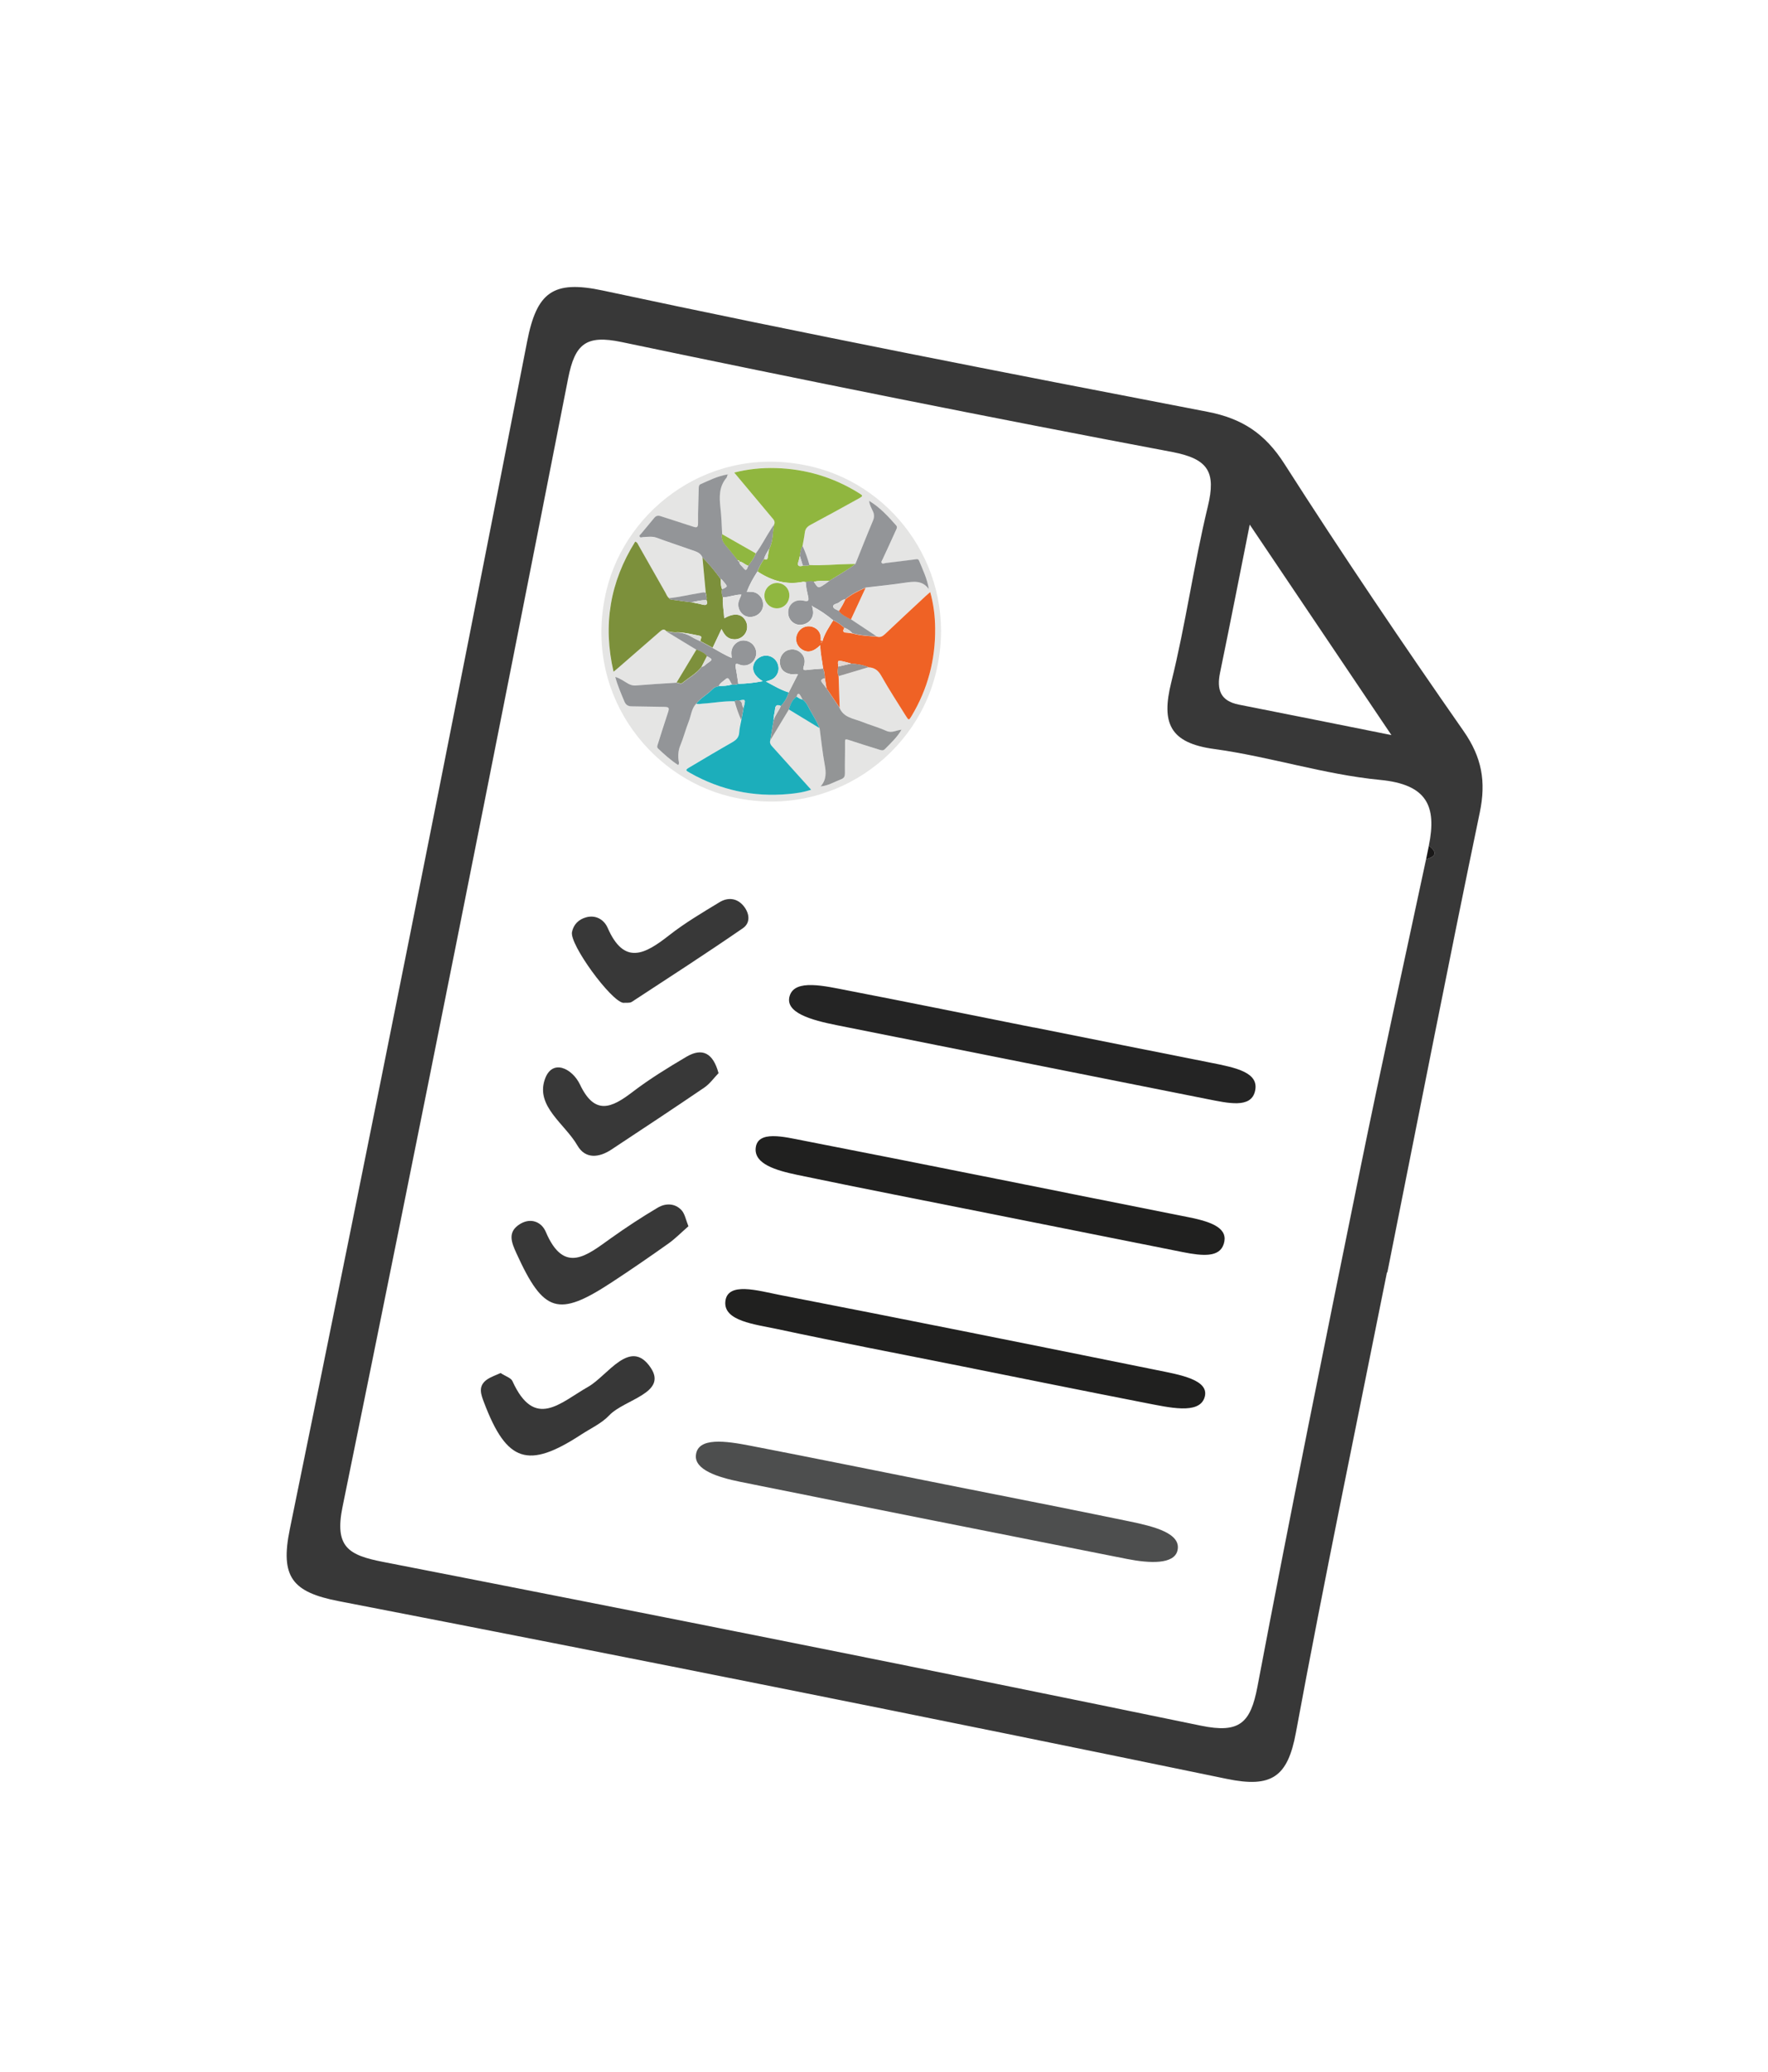 <?xml version="1.0" encoding="UTF-8"?> <svg xmlns="http://www.w3.org/2000/svg" width="140" height="164" viewBox="0 0 140 164" fill="none"><g filter="url(#filter0_d_612_1716)"><path d="M46.771 27.669L22.95 121.053C22.95 121.053 102.082 140.086 102.619 137.158C103.155 134.23 113.492 60.413 113.492 60.413L101.707 36.719L46.771 27.669Z" fill="white"></path><path d="M109.827 100.724C107.401 112.865 104.865 124.985 102.617 137.158C101.967 140.676 100.693 141.556 97.133 140.818C73.727 135.982 50.284 131.293 26.816 126.749C23.145 126.037 22.17 124.841 22.95 121.048C29.361 89.74 35.623 58.401 41.743 27.026C42.503 23.132 43.789 22.154 47.742 23.001C63.652 26.405 79.629 29.519 95.605 32.596C98.368 33.126 100.176 34.326 101.706 36.718C106.279 43.87 111.038 50.914 115.896 57.876C117.344 59.952 117.684 61.869 117.179 64.309C114.655 76.431 112.285 88.579 109.859 100.721C109.84 100.726 109.836 100.725 109.827 100.724ZM113.143 66.948C113.789 63.782 112.975 62.092 109.281 61.738C104.859 61.313 100.549 59.892 96.136 59.292C92.618 58.81 91.948 57.233 92.746 54.017C93.89 49.415 94.531 44.686 95.646 40.078C96.294 37.384 95.702 36.33 92.832 35.783C78.265 33.031 63.732 30.114 49.222 27.078C46.405 26.488 45.527 27.213 44.987 29.959C39.136 59.752 33.204 89.524 27.127 119.271C26.472 122.462 27.587 123.109 30.327 123.643C51.936 127.86 73.534 132.158 95.1 136.609C98.144 137.235 99.024 136.409 99.569 133.531C102.167 119.822 104.941 106.14 107.726 92.464C109.389 84.299 111.186 76.166 112.925 68.016C113.73 67.811 113.814 67.457 113.143 66.948ZM110.18 58.19C106.39 52.571 102.657 47.02 98.961 41.53C98.235 45.166 97.444 49.212 96.611 53.25C96.334 54.589 96.631 55.491 98.1 55.78C102.253 56.597 106.398 57.434 110.18 58.19Z" fill="#383838"></path><path d="M112.927 68.016C112.998 67.66 113.075 67.3 113.145 66.948C113.816 67.457 113.732 67.811 112.927 68.016Z" fill="#191818"></path><path d="M74.749 117.493C79.643 118.466 84.541 119.423 89.428 120.435C91.373 120.837 93.573 121.378 93.238 122.749C92.965 123.85 91.048 123.767 89.243 123.411C79.028 121.392 68.811 119.359 58.599 117.301C56.847 116.946 54.975 116.352 55.107 115.182C55.261 113.748 57.466 114.066 59.425 114.448C64.541 115.435 69.638 116.476 74.749 117.493Z" fill="#4D4E4E"></path><path d="M49.351 79.387C48.372 79.249 45.093 74.764 45.293 73.785C45.412 73.191 45.811 72.785 46.409 72.618C47.213 72.395 47.848 72.839 48.112 73.439C49.431 76.469 51.094 75.522 52.983 74.042C54.234 73.061 55.615 72.247 56.976 71.421C57.605 71.035 58.316 71.075 58.834 71.664C59.345 72.243 59.469 73.035 58.825 73.48C55.927 75.477 52.968 77.388 50.023 79.314C49.852 79.421 49.576 79.365 49.351 79.387Z" fill="#383838"></path><path d="M76.102 108.146C71.234 107.169 66.357 106.242 61.507 105.203C59.758 104.831 57.308 104.571 57.435 103.052C57.574 101.426 60.045 102.18 61.74 102.51C71.695 104.442 81.637 106.441 91.58 108.455C93.43 108.829 95.865 109.232 95.372 110.66C94.918 111.981 92.585 111.422 90.702 111.059C85.826 110.106 80.964 109.122 76.102 108.146Z" fill="#20201F"></path><path d="M81.854 81.329C86.531 82.264 91.207 83.203 95.878 84.127C97.89 84.525 99.752 84.901 99.373 86.405C99.034 87.745 97.292 87.339 95.59 87.003C85.809 85.062 76.04 83.106 66.26 81.156C64.215 80.747 62.129 80.163 62.531 78.836C62.945 77.471 65.308 78.058 67.182 78.419C72.073 79.366 76.963 80.361 81.848 81.337C81.853 81.334 81.854 81.329 81.854 81.329Z" fill="#242424"></path><path d="M56.898 84.953C56.536 85.327 56.208 85.799 55.769 86.096C53.332 87.757 50.867 89.378 48.405 91.008C47.424 91.654 46.348 91.761 45.725 90.684C44.742 88.974 42.415 87.592 43.136 85.464C43.71 83.761 45.32 84.581 45.923 85.849C47.094 88.315 48.418 87.719 50.075 86.453C51.424 85.421 52.883 84.526 54.349 83.659C55.62 82.911 56.469 83.363 56.898 84.953Z" fill="#383838"></path><path d="M78.399 96.075C73.315 95.059 68.225 94.069 63.145 93.009C61.429 92.649 59.721 92.144 59.839 90.888C59.976 89.451 62.096 89.998 63.596 90.289C73.775 92.27 83.941 94.337 94.112 96.356C96.112 96.751 97.281 97.285 96.9 98.484C96.562 99.537 95.266 99.441 93.653 99.119C88.576 98.109 83.492 97.093 78.399 96.075Z" fill="#20201F"></path><path d="M54.514 97.073C53.925 97.587 53.459 98.067 52.924 98.445C51.443 99.495 49.949 100.524 48.431 101.518C44.196 104.29 43.046 103.927 40.903 99.233C40.497 98.349 40.149 97.507 41.206 96.88C42.057 96.375 42.888 96.744 43.216 97.511C44.67 100.943 46.492 99.362 48.38 98.018C49.579 97.164 50.819 96.348 52.085 95.6C52.696 95.237 53.442 95.236 53.965 95.799C54.237 96.096 54.309 96.574 54.514 97.073Z" fill="#383838"></path><path d="M39.638 108.691C40.048 108.958 40.466 109.077 40.578 109.333C42.341 113.21 44.36 111.037 46.58 109.778C48.123 108.904 49.911 105.851 51.531 108.279C52.87 110.285 49.438 110.781 48.242 112.042C47.636 112.685 46.763 113.079 46.002 113.576C41.815 116.308 40.13 115.751 38.346 111.071C38.097 110.417 37.827 109.758 38.523 109.236C38.864 108.99 39.287 108.859 39.638 108.691Z" fill="#373737"></path><path d="M74.248 52.633C72.883 59.776 65.643 64.951 57.825 63.062C51.303 61.486 46.097 54.675 48.028 46.709C49.598 40.224 56.403 35.015 64.373 36.961C70.965 38.565 75.713 45.28 74.248 52.633ZM64.901 57.643C65.035 58.609 65.132 59.581 65.307 60.538C65.42 61.165 65.442 61.739 64.992 62.245C64.976 62.259 64.966 62.266 64.954 62.281C64.969 62.271 64.984 62.265 64.999 62.255C65.592 62.201 66.096 61.892 66.632 61.681C66.857 61.594 66.921 61.452 66.915 61.213C66.904 60.386 66.932 59.562 66.925 58.735C66.925 58.515 66.957 58.486 67.175 58.565C67.994 58.839 68.822 59.092 69.649 59.35C69.79 59.396 69.94 59.439 70.072 59.311C70.548 58.828 71.046 58.368 71.393 57.78C71.409 57.765 71.42 57.754 71.436 57.74C71.416 57.749 71.402 57.755 71.386 57.769C70.996 57.797 70.649 58.054 70.21 57.865C69.57 57.583 68.887 57.398 68.239 57.132C67.593 56.87 66.811 56.811 66.49 56.032C66.462 55.197 66.434 54.367 66.407 53.532C67.2 53.297 67.993 53.059 68.787 52.821C69.253 52.852 69.545 53.069 69.79 53.498C70.395 54.576 71.071 55.611 71.727 56.66C71.96 57.037 71.975 57.031 72.195 56.66C73.467 54.532 74.071 52.218 74.052 49.748C74.045 48.793 73.931 47.84 73.662 46.864C73.524 46.982 73.423 47.068 73.325 47.158C72.241 48.168 71.153 49.173 70.079 50.194C69.883 50.379 69.692 50.474 69.431 50.391C68.749 49.941 68.067 49.487 67.389 49.034C67.777 48.198 68.166 47.358 68.553 46.523C69.585 46.398 70.619 46.3 71.644 46.143C72.359 46.03 73.031 45.939 73.535 46.618C73.549 46.634 73.56 46.645 73.575 46.661C73.565 46.642 73.559 46.627 73.546 46.607C73.424 45.824 73.075 45.119 72.779 44.393C72.711 44.225 72.559 44.279 72.423 44.296C71.658 44.394 70.892 44.493 70.124 44.582C70.025 44.593 69.89 44.672 69.821 44.574C69.748 44.476 69.848 44.372 69.893 44.28C70.231 43.54 70.572 42.805 70.909 42.065C70.974 41.919 71.095 41.754 70.969 41.61C70.332 40.891 69.685 40.175 68.85 39.673C68.835 39.657 68.824 39.646 68.81 39.63C68.819 39.649 68.825 39.663 68.834 39.683C68.865 39.971 69.009 40.221 69.126 40.474C69.251 40.737 69.245 40.961 69.128 41.237C68.651 42.368 68.206 43.511 67.745 44.649C67.567 44.653 67.394 44.658 67.218 44.658C66.179 44.667 65.144 44.787 64.099 44.737C63.958 44.21 63.777 43.697 63.545 43.205C63.605 42.86 63.679 42.513 63.722 42.164C63.763 41.85 63.92 41.679 64.202 41.528C65.465 40.863 66.712 40.168 67.963 39.474C68.36 39.253 68.352 39.247 67.984 39.014C65.974 37.766 63.786 37.117 61.425 37.047C60.329 37.013 59.24 37.117 58.132 37.403C59.133 38.6 60.11 39.766 61.09 40.937C61.228 41.106 61.4 41.259 61.298 41.508C61.215 41.633 61.138 41.754 61.051 41.878C60.634 42.509 60.302 43.197 59.846 43.803C58.959 43.295 58.068 42.786 57.175 42.281C57.132 41.593 57.115 40.902 57.041 40.216C56.945 39.368 56.916 38.545 57.516 37.836C57.563 37.779 57.573 37.684 57.597 37.609C57.631 37.594 57.664 37.583 57.627 37.545C57.624 37.54 57.597 37.565 57.577 37.575C56.832 37.704 56.162 38.033 55.478 38.338C55.347 38.4 55.331 38.502 55.326 38.638C55.31 39.557 55.257 40.482 55.272 41.402C55.279 41.81 55.134 41.785 54.848 41.693C53.999 41.413 53.142 41.149 52.298 40.87C52.087 40.801 51.935 40.85 51.796 41.017C51.452 41.437 51.096 41.847 50.756 42.269C50.703 42.334 50.588 42.403 50.655 42.509C50.72 42.602 50.831 42.535 50.92 42.531C51.286 42.512 51.641 42.455 52.008 42.585C52.926 42.914 53.848 43.227 54.768 43.551C55.093 43.669 55.452 43.75 55.611 44.122C55.699 45.052 55.786 45.987 55.873 46.922C55.724 46.871 55.577 46.921 55.436 46.941C54.615 47.077 53.802 47.281 52.966 47.356C52.821 47.243 52.763 47.069 52.679 46.915C51.973 45.675 51.268 44.432 50.563 43.192C50.497 43.078 50.469 42.931 50.288 42.886C48.302 46.067 47.714 49.474 48.575 53.185C48.739 53.05 48.85 52.957 48.962 52.86C50.05 51.918 51.139 50.975 52.225 50.023C52.402 49.868 52.569 49.739 52.767 49.986C53.558 50.466 54.345 50.945 55.136 51.425C54.618 52.297 54.094 53.171 53.572 54.038C52.489 54.112 51.404 54.178 50.324 54.258C50.105 54.276 49.934 54.224 49.747 54.12C49.42 53.945 49.125 53.7 48.708 53.577C48.898 54.282 49.168 54.9 49.432 55.522C49.551 55.806 49.735 55.905 50.021 55.909C50.862 55.918 51.701 55.94 52.542 55.949C52.977 55.957 53.014 56.017 52.875 56.422C52.601 57.245 52.343 58.071 52.079 58.905C52.043 59.017 51.992 59.144 52.103 59.25C52.599 59.724 53.108 60.183 53.696 60.556C53.803 60.415 53.736 60.287 53.722 60.178C53.672 59.767 53.705 59.38 53.868 58.985C54.119 58.369 54.28 57.717 54.531 57.106C54.721 56.636 54.755 56.092 55.117 55.696C55.281 55.76 55.441 55.708 55.602 55.7C56.455 55.65 57.299 55.488 58.155 55.509C58.296 56.023 58.465 56.52 58.686 57.005C58.63 57.329 58.537 57.642 58.52 57.969C58.5 58.38 58.274 58.582 57.946 58.767C56.836 59.397 55.743 60.052 54.641 60.706C54.23 60.95 54.232 60.964 54.649 61.197C57.06 62.557 59.648 63.105 62.399 62.856C62.993 62.798 63.594 62.724 64.215 62.513C63.182 61.362 62.197 60.266 61.203 59.167C61.055 59.001 60.9 58.846 60.981 58.597C61.47 57.786 61.959 56.971 62.452 56.161C63.281 56.653 64.091 57.15 64.901 57.643Z" fill="#E5E5E4"></path><path d="M52.776 49.979C52.574 49.731 52.415 49.863 52.234 50.017C51.149 50.964 50.06 51.907 48.971 52.854C48.859 52.951 48.747 53.043 48.584 53.178C47.723 49.468 48.307 46.06 50.297 42.879C50.473 42.928 50.505 43.075 50.572 43.186C51.277 44.425 51.982 45.669 52.688 46.909C52.772 47.062 52.83 47.237 52.975 47.35C53.058 47.486 53.211 47.472 53.331 47.487C53.806 47.56 54.285 47.616 54.763 47.676C55.038 47.736 55.322 47.775 55.588 47.854C55.947 47.957 56.066 47.848 55.946 47.498C55.973 47.296 55.937 47.103 55.883 46.912C55.795 45.981 55.708 45.046 55.621 44.111C56.15 44.645 56.626 45.221 57.065 45.829C57.099 46.1 57.056 46.383 57.185 46.643C57.12 46.859 57.167 47.067 57.235 47.279C57.203 47.833 57.324 48.378 57.349 48.938C58.124 48.502 58.703 48.565 59.023 49.105C59.304 49.581 59.154 50.173 58.691 50.46C58.46 50.599 58.215 50.634 57.947 50.584C57.535 50.502 57.331 50.197 57.134 49.791C56.882 50.328 56.654 50.803 56.432 51.274C56.109 51.1 55.787 50.925 55.464 50.75C55.44 50.604 55.679 50.383 55.382 50.323C54.809 50.209 54.231 50.072 53.645 50.047C53.342 50.105 53.066 49.984 52.776 49.979Z" fill="#7C903B"></path><path d="M60.996 58.601C60.915 58.85 61.065 59.003 61.217 59.17C62.212 60.269 63.197 61.366 64.23 62.516C63.605 62.727 63.007 62.806 62.413 62.859C59.658 63.107 57.072 62.555 54.664 61.2C54.247 60.967 54.245 60.953 54.656 60.709C55.752 60.059 56.85 59.401 57.961 58.771C58.294 58.582 58.511 58.378 58.535 57.972C58.551 57.649 58.642 57.328 58.701 57.009C58.762 56.681 58.823 56.354 58.884 56.026C59.049 55.358 59.049 55.358 58.552 55.457C58.417 55.425 58.289 55.426 58.17 55.513C57.315 55.487 56.469 55.654 55.616 55.704C55.455 55.716 55.295 55.763 55.132 55.7C55.423 55.326 55.833 55.086 56.185 54.781C56.377 54.612 56.544 54.372 56.842 54.343C56.866 54.33 56.896 54.314 56.926 54.298L56.92 54.301C57.269 54.305 57.618 54.3 57.95 54.185C58.125 54.216 58.298 54.211 58.464 54.133C59.088 54.121 59.7 54.063 60.399 53.924C59.753 53.535 59.529 53.067 59.685 52.591C59.828 52.165 60.29 51.864 60.733 51.9C61.197 51.94 61.564 52.291 61.639 52.756C61.684 53.06 61.601 53.318 61.418 53.55C61.236 53.778 60.976 53.863 60.646 53.947C61.28 54.286 61.83 54.625 62.459 54.812C62.338 55.221 62.125 55.58 61.833 55.892C61.528 55.738 61.392 55.843 61.366 56.174C61.345 56.456 61.233 56.729 61.259 57.017C61.175 57.547 61.084 58.072 60.996 58.601Z" fill="#1CAEBB"></path><path d="M69.429 50.395C69.691 50.478 69.882 50.384 70.078 50.198C71.15 49.181 72.239 48.172 73.323 47.163C73.42 47.076 73.522 46.986 73.66 46.868C73.93 47.84 74.044 48.789 74.051 49.752C74.073 52.227 73.465 54.536 72.193 56.665C71.973 57.035 71.959 57.041 71.725 56.664C71.07 55.615 70.394 54.58 69.788 53.502C69.544 53.069 69.256 52.853 68.785 52.825C68.346 52.636 67.886 52.575 67.417 52.534C67.209 52.474 67.005 52.412 66.793 52.365C66.324 52.262 66.322 52.271 66.378 52.767C66.339 53.024 66.297 53.281 66.406 53.532C66.433 54.367 66.461 55.197 66.489 56.032C66.138 55.512 65.796 54.994 65.444 54.478C65.403 54.218 65.363 53.959 65.321 53.703C65.303 53.439 65.294 53.177 65.18 52.929C65.116 52.321 64.954 51.719 64.955 51.075C64.382 51.623 63.915 51.706 63.452 51.375C63.05 51.088 62.925 50.586 63.141 50.144C63.365 49.686 63.864 49.464 64.336 49.62C64.808 49.776 65.048 50.168 64.987 50.694C64.975 50.753 64.929 50.828 65.005 50.865C65.099 50.906 65.1 50.813 65.123 50.761C65.285 50.149 65.649 49.635 65.974 49.109C66.308 49.25 66.597 49.462 66.862 49.705C66.755 49.904 66.69 50.077 67.033 50.084C67.191 50.089 67.347 50.124 67.506 50.147C68.129 50.32 68.78 50.353 69.429 50.395Z" fill="#EF6225"></path><path d="M64.099 44.733C65.138 44.786 66.177 44.667 67.217 44.654C67.394 44.654 67.567 44.645 67.744 44.645C67.093 45.141 66.374 45.536 65.682 45.975C65.267 45.976 64.858 45.969 64.445 46.046C64.232 46.008 64.017 46.022 63.807 46.082C63.725 46.074 63.638 46.044 63.564 46.06C62.249 46.322 61.073 45.959 59.981 45.238C60.118 44.886 60.29 44.554 60.51 44.249C60.639 44.288 60.769 44.345 60.795 44.125C60.818 43.901 60.867 43.676 60.906 43.459C61.239 42.851 61.145 42.153 61.304 41.514C61.407 41.261 61.235 41.107 61.096 40.943C60.119 39.777 59.144 38.607 58.138 37.409C59.245 37.127 60.33 37.022 61.432 37.053C63.792 37.123 65.98 37.772 67.99 39.02C68.363 39.249 68.362 39.258 67.969 39.479C66.719 40.169 65.468 40.864 64.208 41.534C63.922 41.684 63.764 41.855 63.728 42.17C63.685 42.519 63.611 42.866 63.551 43.211C63.421 43.463 63.371 43.736 63.342 44.012C63.305 44.155 63.284 44.305 63.234 44.445C63.109 44.804 63.267 44.875 63.58 44.788C63.747 44.768 63.932 44.814 64.099 44.733Z" fill="#90B63F"></path><path d="M65.675 45.974C66.367 45.539 67.09 45.145 67.737 44.643C68.195 43.504 68.643 42.363 69.121 41.232C69.238 40.955 69.242 40.735 69.119 40.468C69.002 40.215 68.858 39.962 68.827 39.677L68.847 39.664C69.682 40.17 70.33 40.878 70.967 41.6C71.093 41.745 70.972 41.91 70.907 42.056C70.574 42.797 70.232 43.536 69.891 44.271C69.849 44.368 69.75 44.468 69.819 44.565C69.896 44.664 70.027 44.585 70.122 44.573C70.89 44.484 71.656 44.381 72.421 44.287C72.557 44.27 72.704 44.215 72.777 44.384C73.073 45.11 73.418 45.814 73.544 46.598L73.528 46.608C73.027 45.934 72.351 46.029 71.637 46.133C70.613 46.29 69.578 46.388 68.547 46.513C67.973 46.755 67.418 47.037 66.932 47.438C66.717 47.453 66.569 47.599 66.406 47.708C66.254 47.806 65.965 47.814 65.975 48.006C65.986 48.198 66.259 48.243 66.423 48.351C66.666 48.682 67.043 48.828 67.383 49.024C68.065 49.474 68.747 49.928 69.424 50.38C68.774 50.343 68.128 50.311 67.494 50.123C67.319 49.916 67.099 49.783 66.849 49.685C66.579 49.446 66.29 49.234 65.962 49.089C65.462 48.675 64.928 48.3 64.347 48.003C64.332 47.969 64.325 47.937 64.283 47.972C64.282 47.976 64.303 48.003 64.317 48.023C64.335 48.128 64.359 48.234 64.377 48.34C64.452 48.893 64.079 49.365 63.497 49.452C62.979 49.529 62.5 49.164 62.415 48.64C62.297 47.906 62.888 47.354 63.646 47.536C63.982 47.621 64.05 47.546 63.987 47.221C63.909 46.839 63.805 46.456 63.8 46.062C64.01 46.003 64.225 45.989 64.438 46.027C64.791 46.578 64.79 46.582 65.321 46.221C65.444 46.157 65.561 46.061 65.675 45.974Z" fill="#939598"></path><path d="M60.505 44.249C60.289 44.554 60.117 44.886 59.976 45.237C59.655 45.742 59.353 46.255 59.148 46.819C59.132 46.833 59.121 46.844 59.109 46.86C59.129 46.85 59.142 46.849 59.162 46.839C59.267 46.843 59.381 46.848 59.487 46.847C60.028 46.858 60.451 47.344 60.425 47.917C60.399 48.467 59.878 48.888 59.289 48.832C58.786 48.785 58.403 48.276 58.458 47.757C58.486 47.503 58.628 47.302 58.696 47.073C58.711 47.062 58.726 47.052 58.742 47.042C58.722 47.051 58.708 47.057 58.693 47.068C58.191 47.06 57.727 47.285 57.224 47.282C57.16 47.074 57.113 46.867 57.175 46.645C57.636 46.437 57.636 46.437 57.291 46.042C57.219 45.961 57.172 45.864 57.06 45.828C56.621 45.22 56.14 44.647 55.616 44.11C55.456 43.739 55.101 43.659 54.772 43.54C53.853 43.215 52.925 42.911 52.012 42.574C51.651 42.44 51.289 42.504 50.924 42.52C50.831 42.523 50.725 42.59 50.659 42.498C50.584 42.39 50.707 42.326 50.76 42.258C51.105 41.837 51.456 41.426 51.801 41.005C51.935 40.838 52.091 40.789 52.302 40.858C53.151 41.138 54.008 41.402 54.852 41.681C55.142 41.779 55.283 41.798 55.276 41.391C55.262 40.47 55.313 39.55 55.33 38.627C55.335 38.491 55.352 38.384 55.483 38.326C56.166 38.022 56.832 37.691 57.582 37.563C57.588 37.578 57.599 37.589 57.605 37.599C57.577 37.677 57.572 37.769 57.525 37.825C56.924 38.535 56.955 39.353 57.049 40.205C57.129 40.888 57.145 41.579 57.184 42.27C57.102 42.638 57.254 42.915 57.486 43.187C57.806 43.555 58.103 43.945 58.411 44.325C58.436 44.396 58.485 44.441 58.565 44.439L58.561 44.434C58.523 44.647 58.694 44.743 58.805 44.871C59.078 45.203 59.098 45.194 59.259 44.763C59.484 44.455 59.725 44.155 59.86 43.789C60.317 43.179 60.648 42.495 61.065 41.864C61.148 41.739 61.225 41.618 61.311 41.494C61.156 42.138 61.247 42.831 60.914 43.439C60.745 43.71 60.577 43.954 60.505 44.249Z" fill="#939598"></path><path d="M58.462 54.133C58.297 54.21 58.124 54.215 57.949 54.184C57.883 54.07 57.824 53.948 57.759 53.833C57.691 53.709 57.613 53.636 57.478 53.755C57.281 53.927 57.039 54.056 56.914 54.304L56.919 54.301C56.894 54.318 56.865 54.33 56.835 54.346C56.538 54.374 56.371 54.615 56.178 54.783C55.826 55.088 55.412 55.328 55.125 55.703C54.755 56.096 54.726 56.642 54.539 57.112C54.292 57.729 54.131 58.38 53.877 58.991C53.714 59.387 53.677 59.772 53.731 60.184C53.744 60.297 53.807 60.42 53.704 60.563C53.117 60.189 52.609 59.726 52.111 59.256C51.996 59.149 52.052 59.024 52.087 58.912C52.349 58.086 52.608 57.255 52.884 56.428C53.022 56.023 52.986 55.963 52.55 55.956C51.71 55.942 50.866 55.923 50.029 55.915C49.738 55.914 49.556 55.807 49.44 55.528C49.181 54.903 48.907 54.288 48.717 53.584C49.133 53.707 49.43 53.947 49.755 54.127C49.943 54.226 50.114 54.278 50.333 54.264C51.414 54.176 52.5 54.11 53.581 54.044C53.738 54.053 53.91 54.185 54.049 54.067C54.553 53.642 55.16 53.34 55.562 52.79C55.765 52.769 55.874 52.596 56.026 52.499C56.449 52.213 56.443 52.203 55.988 51.957C55.776 51.672 55.46 51.552 55.148 51.437C54.357 50.956 53.57 50.477 52.779 49.997C53.07 49.998 53.345 50.123 53.643 50.068C54.067 50.087 54.455 50.221 54.817 50.444C55.021 50.569 55.245 50.662 55.463 50.767C55.785 50.942 56.108 51.117 56.431 51.291C56.92 51.557 57.393 51.863 57.936 52.082C57.925 51.938 57.917 51.849 57.91 51.75C57.883 51.312 58.165 50.892 58.583 50.746C58.967 50.611 59.463 50.781 59.695 51.123C59.955 51.501 59.95 51.924 59.682 52.294C59.438 52.629 58.965 52.79 58.554 52.615C58.236 52.481 58.209 52.573 58.258 52.856C58.343 53.27 58.394 53.7 58.462 54.133Z" fill="#939598"></path><path d="M65.177 52.925C65.287 53.167 65.296 53.434 65.314 53.698C65.056 53.748 64.927 53.845 65.149 54.102C65.254 54.219 65.342 54.352 65.436 54.477C65.787 54.996 66.133 55.516 66.48 56.031C66.801 56.81 67.583 56.873 68.229 57.13C68.879 57.392 69.565 57.578 70.201 57.864C70.636 58.052 70.986 57.8 71.377 57.768L71.383 57.778C71.035 58.37 70.537 58.831 70.062 59.31C69.935 59.439 69.785 59.395 69.639 59.349C68.813 59.091 67.985 58.837 67.166 58.563C66.95 58.494 66.914 58.522 66.916 58.734C66.923 59.56 66.895 60.384 66.906 61.211C66.911 61.451 66.848 61.592 66.623 61.68C66.082 61.889 65.583 62.2 64.99 62.254L64.992 62.241C65.438 61.734 65.423 61.166 65.306 60.539C65.131 59.582 65.03 58.608 64.9 57.643C64.685 57.132 64.389 56.667 64.125 56.178C63.963 55.885 63.832 55.568 63.541 55.368C63.493 55.275 63.437 55.184 63.389 55.091C63.23 54.803 63.151 54.933 63.087 55.145C62.73 55.387 62.596 55.771 62.469 56.16C61.98 56.971 61.491 57.787 60.998 58.597C61.085 58.072 61.173 57.542 61.261 57.013C61.375 56.599 61.673 56.279 61.831 55.887C62.123 55.575 62.34 55.217 62.457 54.808C62.698 54.331 62.943 53.855 63.183 53.382C63.199 53.368 63.209 53.361 63.221 53.346C63.206 53.356 63.196 53.363 63.181 53.373C62.982 53.329 62.782 53.403 62.575 53.358C62.067 53.247 61.806 52.983 61.755 52.488C61.712 52.065 61.971 51.627 62.354 51.478C62.785 51.309 63.234 51.429 63.523 51.791C63.759 52.09 63.755 52.42 63.643 52.759C63.563 53.004 63.625 53.069 63.884 53.032C64.314 52.982 64.75 52.963 65.177 52.925Z" fill="#939596"></path><path d="M58.407 44.34C58.103 43.962 57.802 43.571 57.482 43.203C57.249 42.935 57.098 42.654 57.18 42.286C58.067 42.794 58.963 43.304 59.851 43.808C59.716 44.174 59.475 44.474 59.25 44.782C58.998 44.719 58.825 44.481 58.556 44.454L58.56 44.459C58.55 44.355 58.469 44.361 58.407 44.34Z" fill="#90B740"></path><path d="M55.147 51.419C55.461 51.544 55.778 51.66 55.987 51.94C55.843 52.215 55.703 52.496 55.56 52.772C55.16 53.319 54.551 53.625 54.047 54.049C53.909 54.167 53.736 54.04 53.579 54.026C54.1 53.164 54.619 52.293 55.147 51.419Z" fill="#7D903C"></path><path d="M63.538 55.367C63.833 55.568 63.961 55.88 64.122 56.177C64.388 56.658 64.687 57.128 64.897 57.642C64.087 57.149 63.272 56.655 62.461 56.162C62.587 55.777 62.716 55.393 63.079 55.148C63.229 55.235 63.361 55.345 63.538 55.367Z" fill="#1CAEBB"></path><path d="M66.93 47.456C67.416 47.054 67.971 46.773 68.545 46.53C68.157 47.366 67.768 48.206 67.381 49.041C67.04 48.846 66.668 48.7 66.421 48.369C66.624 48.078 66.787 47.771 66.93 47.456Z" fill="#EF6327"></path><path d="M54.757 47.68C54.28 47.615 53.801 47.559 53.325 47.49C53.196 47.474 53.051 47.489 52.968 47.353C53.801 47.272 54.61 47.068 55.439 46.938C55.585 46.914 55.727 46.867 55.875 46.919C55.934 47.112 55.97 47.304 55.939 47.506C55.538 47.505 55.15 47.59 54.757 47.68Z" fill="#939598"></path><path d="M66.402 53.527C66.297 53.277 66.331 53.019 66.374 52.763C66.72 52.686 67.067 52.605 67.409 52.528C67.878 52.565 68.344 52.622 68.776 52.819C67.988 53.054 67.195 53.293 66.402 53.527Z" fill="#969494"></path><path d="M64.098 44.733C63.932 44.814 63.751 44.769 63.573 44.778C63.492 44.519 63.416 44.261 63.335 44.002C63.364 43.725 63.414 43.453 63.544 43.201C63.772 43.692 63.956 44.206 64.098 44.733Z" fill="#939598"></path><path d="M58.166 55.507C58.284 55.425 58.413 55.42 58.548 55.451C58.831 55.534 58.702 55.87 58.88 56.02C58.819 56.348 58.758 56.675 58.697 57.003C58.475 56.522 58.306 56.02 58.166 55.507Z" fill="#939596"></path><path d="M73.54 46.611C73.549 46.63 73.555 46.644 73.568 46.664C73.554 46.648 73.543 46.637 73.529 46.621L73.54 46.611Z" fill="#939598"></path><path d="M57.582 37.575C57.602 37.562 57.633 37.542 57.632 37.546C57.672 37.585 57.639 37.6 57.602 37.61C57.594 37.604 57.588 37.59 57.582 37.575Z" fill="#939598"></path><path d="M71.383 57.764C71.402 57.755 71.416 57.749 71.432 57.735C71.416 57.749 71.406 57.76 71.39 57.774L71.383 57.764Z" fill="#939596"></path><path d="M68.829 39.677C68.82 39.658 68.814 39.644 68.805 39.624C68.819 39.64 68.83 39.651 68.844 39.667C68.848 39.668 68.829 39.677 68.829 39.677Z" fill="#939598"></path><path d="M64.996 62.25C64.981 62.26 64.968 62.266 64.953 62.276C64.968 62.262 64.978 62.255 64.99 62.24L64.996 62.25Z" fill="#939596"></path><path d="M65.175 52.925C64.744 52.962 64.308 52.981 63.881 53.041C63.623 53.073 63.561 53.008 63.64 52.768C63.755 52.434 63.752 52.098 63.52 51.8C63.23 51.438 62.782 51.317 62.351 51.487C61.968 51.635 61.705 52.072 61.752 52.497C61.803 52.992 62.064 53.256 62.571 53.366C62.779 53.412 62.975 53.337 63.178 53.381L63.181 53.386C62.94 53.863 62.695 54.339 62.455 54.812C61.83 54.625 61.271 54.284 60.642 53.947C60.967 53.862 61.231 53.778 61.414 53.55C61.602 53.314 61.689 53.057 61.634 52.755C61.559 52.291 61.197 51.94 60.728 51.899C60.282 51.859 59.819 52.163 59.681 52.59C59.524 53.066 59.747 53.543 60.395 53.924C59.696 54.062 59.083 54.125 58.459 54.133C58.395 53.705 58.335 53.274 58.261 52.849C58.211 52.57 58.235 52.473 58.556 52.608C58.972 52.784 59.447 52.614 59.684 52.286C59.953 51.916 59.958 51.49 59.698 51.115C59.463 50.769 58.966 50.603 58.586 50.739C58.164 50.884 57.886 51.305 57.913 51.743C57.916 51.836 57.928 51.931 57.939 52.074C57.396 51.856 56.923 51.549 56.433 51.284C56.661 50.809 56.883 50.337 57.136 49.801C57.333 50.206 57.536 50.516 57.948 50.594C58.216 50.647 58.462 50.608 58.693 50.469C59.16 50.183 59.306 49.586 59.025 49.115C58.705 48.575 58.122 48.511 57.35 48.948C57.321 48.391 57.204 47.847 57.236 47.288C57.74 47.287 58.204 47.063 58.705 47.074L58.708 47.08C58.639 47.313 58.493 47.513 58.47 47.764C58.415 48.283 58.799 48.787 59.301 48.839C59.89 48.895 60.411 48.474 60.437 47.923C60.464 47.347 60.04 46.865 59.499 46.854C59.393 46.855 59.28 46.845 59.174 46.846L59.16 46.826C59.361 46.261 59.667 45.749 59.988 45.244C61.08 45.965 62.252 46.327 63.571 46.066C63.645 46.05 63.733 46.076 63.814 46.088C63.819 46.482 63.919 46.864 64.002 47.246C64.071 47.564 63.998 47.638 63.661 47.562C62.907 47.38 62.317 47.924 62.429 48.666C62.514 49.19 62.993 49.555 63.512 49.478C64.094 49.391 64.471 48.919 64.392 48.365C64.377 48.261 64.354 48.155 64.331 48.049L64.362 48.028C64.942 48.325 65.472 48.7 65.977 49.114C65.65 49.645 65.292 50.155 65.126 50.766C65.082 50.744 65.037 50.722 64.993 50.7C65.054 50.174 64.815 49.782 64.343 49.626C63.87 49.474 63.372 49.692 63.148 50.151C62.931 50.593 63.061 51.095 63.458 51.382C63.921 51.712 64.388 51.629 64.961 51.082C64.949 51.715 65.112 52.316 65.175 52.925ZM62.483 47.335C62.588 46.791 62.264 46.29 61.728 46.17C61.2 46.051 60.654 46.418 60.545 46.966C60.439 47.518 60.801 48.045 61.351 48.142C61.884 48.235 62.378 47.883 62.483 47.335Z" fill="#E4E4E3"></path><path d="M55.454 50.752C55.237 50.647 55.013 50.554 54.808 50.429C54.442 50.21 54.059 50.072 53.634 50.053C54.225 50.079 54.798 50.215 55.371 50.33C55.673 50.386 55.431 50.606 55.454 50.752Z" fill="#DBDCDA"></path><path d="M54.759 47.679C55.148 47.589 55.54 47.505 55.939 47.496C56.057 47.855 55.948 47.961 55.581 47.852C55.318 47.778 55.039 47.74 54.759 47.679Z" fill="#DBDCDA"></path><path d="M57.062 45.828C57.175 45.863 57.225 45.962 57.293 46.041C57.638 46.437 57.638 46.437 57.177 46.645C57.052 46.386 57.096 46.103 57.062 45.828Z" fill="#DDDDDC"></path><path d="M56.915 54.295C57.039 54.051 57.282 53.919 57.479 53.746C57.608 53.631 57.691 53.701 57.76 53.825C57.82 53.943 57.884 54.061 57.95 54.176C57.608 54.293 57.262 54.303 56.915 54.295Z" fill="#E4E4E3"></path><path d="M61.833 55.892C61.675 56.284 61.377 56.604 61.263 57.018C61.237 56.73 61.345 56.456 61.37 56.175C61.388 55.843 61.524 55.738 61.833 55.892Z" fill="#DDDDDC"></path><path d="M58.88 56.021C58.699 55.87 58.835 55.54 58.548 55.452C59.045 55.352 59.045 55.352 58.88 56.021Z" fill="#DBDCDA"></path><path d="M56.84 54.337C56.864 54.325 56.894 54.309 56.923 54.293C56.894 54.309 56.865 54.32 56.84 54.337Z" fill="#E4E4E3"></path><path d="M67.409 52.532C67.062 52.609 66.715 52.689 66.373 52.767C66.318 52.27 66.319 52.266 66.789 52.364C66.997 52.406 67.204 52.474 67.409 52.532Z" fill="#E0D7D3"></path><path d="M65.443 54.473C65.349 54.348 65.26 54.216 65.156 54.098C64.933 53.846 65.063 53.744 65.32 53.694C65.357 53.953 65.398 54.212 65.443 54.473Z" fill="#E0D7D3"></path><path d="M66.857 49.695C67.102 49.792 67.326 49.93 67.502 50.133C67.343 50.11 67.187 50.074 67.029 50.069C66.694 50.068 66.755 49.895 66.857 49.695Z" fill="#E0D7D3"></path><path d="M64.988 50.686C65.032 50.707 65.075 50.729 65.119 50.751C65.095 50.808 65.094 50.899 65.002 50.855C64.929 50.827 64.971 50.748 64.988 50.686Z" fill="#EF6327"></path><path d="M65.676 45.974C65.557 46.061 65.445 46.157 65.322 46.243C64.787 46.6 64.787 46.6 64.438 46.049C64.851 45.968 65.266 45.972 65.676 45.974Z" fill="#DDDDDC"></path><path d="M63.33 44.006C63.411 44.265 63.487 44.523 63.568 44.781C63.251 44.864 63.101 44.798 63.222 44.439C63.273 44.294 63.298 44.145 63.33 44.006Z" fill="#DBDCDA"></path><path d="M60.505 44.249C60.58 43.959 60.749 43.711 60.897 43.458C60.861 43.68 60.812 43.904 60.786 44.124C60.76 44.344 60.63 44.283 60.505 44.249Z" fill="#DDDDDC"></path><path d="M66.933 47.456C66.791 47.772 66.628 48.079 66.425 48.365C66.259 48.266 65.987 48.215 65.978 48.02C65.967 47.828 66.257 47.815 66.408 47.722C66.574 47.618 66.723 47.471 66.933 47.456Z" fill="#DDDDDC"></path><path d="M64.323 48.037C64.309 48.017 64.285 47.986 64.289 47.986C64.332 47.947 64.342 47.984 64.353 48.017L64.323 48.037Z" fill="#E4E4E3"></path><path d="M58.55 44.449C58.818 44.48 58.991 44.718 59.244 44.777C59.087 45.209 59.06 45.212 58.79 44.885C58.687 44.759 58.512 44.662 58.55 44.449Z" fill="#DDDDDC"></path><path d="M58.406 44.34C58.468 44.361 58.548 44.36 58.56 44.455C58.476 44.455 58.432 44.407 58.406 44.34Z" fill="#DDDDDC"></path><path d="M59.16 46.833C59.14 46.843 59.126 46.848 59.108 46.853C59.124 46.839 59.135 46.828 59.146 46.813L59.16 46.833Z" fill="#E4E4E3"></path><path d="M58.697 47.062C58.715 47.053 58.73 47.047 58.744 47.038C58.73 47.047 58.711 47.056 58.697 47.062C58.699 47.071 58.697 47.062 58.697 47.062Z" fill="#E4E4E3"></path><path d="M55.558 52.78C55.701 52.504 55.841 52.223 55.985 51.947C56.442 52.198 56.446 52.203 56.022 52.489C55.879 52.588 55.765 52.76 55.558 52.78Z" fill="#DDDDDC"></path><path d="M63.534 55.367C63.358 55.345 63.227 55.23 63.081 55.144C63.145 54.932 63.228 54.803 63.383 55.09C63.434 55.184 63.482 55.277 63.534 55.367Z" fill="#DBDCDA"></path><path d="M63.181 53.376C63.196 53.366 63.206 53.36 63.221 53.35C63.205 53.364 63.195 53.37 63.183 53.385L63.181 53.376Z" fill="#E4E4E3"></path><path d="M62.486 47.335C62.381 47.883 61.887 48.235 61.354 48.142C60.803 48.049 60.442 47.518 60.548 46.966C60.653 46.417 61.199 46.05 61.731 46.17C62.267 46.29 62.591 46.791 62.486 47.335Z" fill="#90B740"></path></g><defs><filter id="filter0_d_612_1716" x="0.699" y="0.718" width="138.699" height="162.341" filterUnits="userSpaceOnUse" color-interpolation-filters="sRGB"><feFlood flood-opacity="0" result="BackgroundImageFix"></feFlood><feColorMatrix in="SourceAlpha" type="matrix" values="0 0 0 0 0 0 0 0 0 0 0 0 0 0 0 0 0 0 127 0" result="hardAlpha"></feColorMatrix><feOffset></feOffset><feGaussianBlur stdDeviation="11"></feGaussianBlur><feComposite in2="hardAlpha" operator="out"></feComposite><feColorMatrix type="matrix" values="0 0 0 0 0 0 0 0 0 0 0 0 0 0 0 0 0 0 0.45 0"></feColorMatrix><feBlend mode="normal" in2="BackgroundImageFix" result="effect1_dropShadow_612_1716"></feBlend><feBlend mode="normal" in="SourceGraphic" in2="effect1_dropShadow_612_1716" result="shape"></feBlend></filter></defs></svg> 